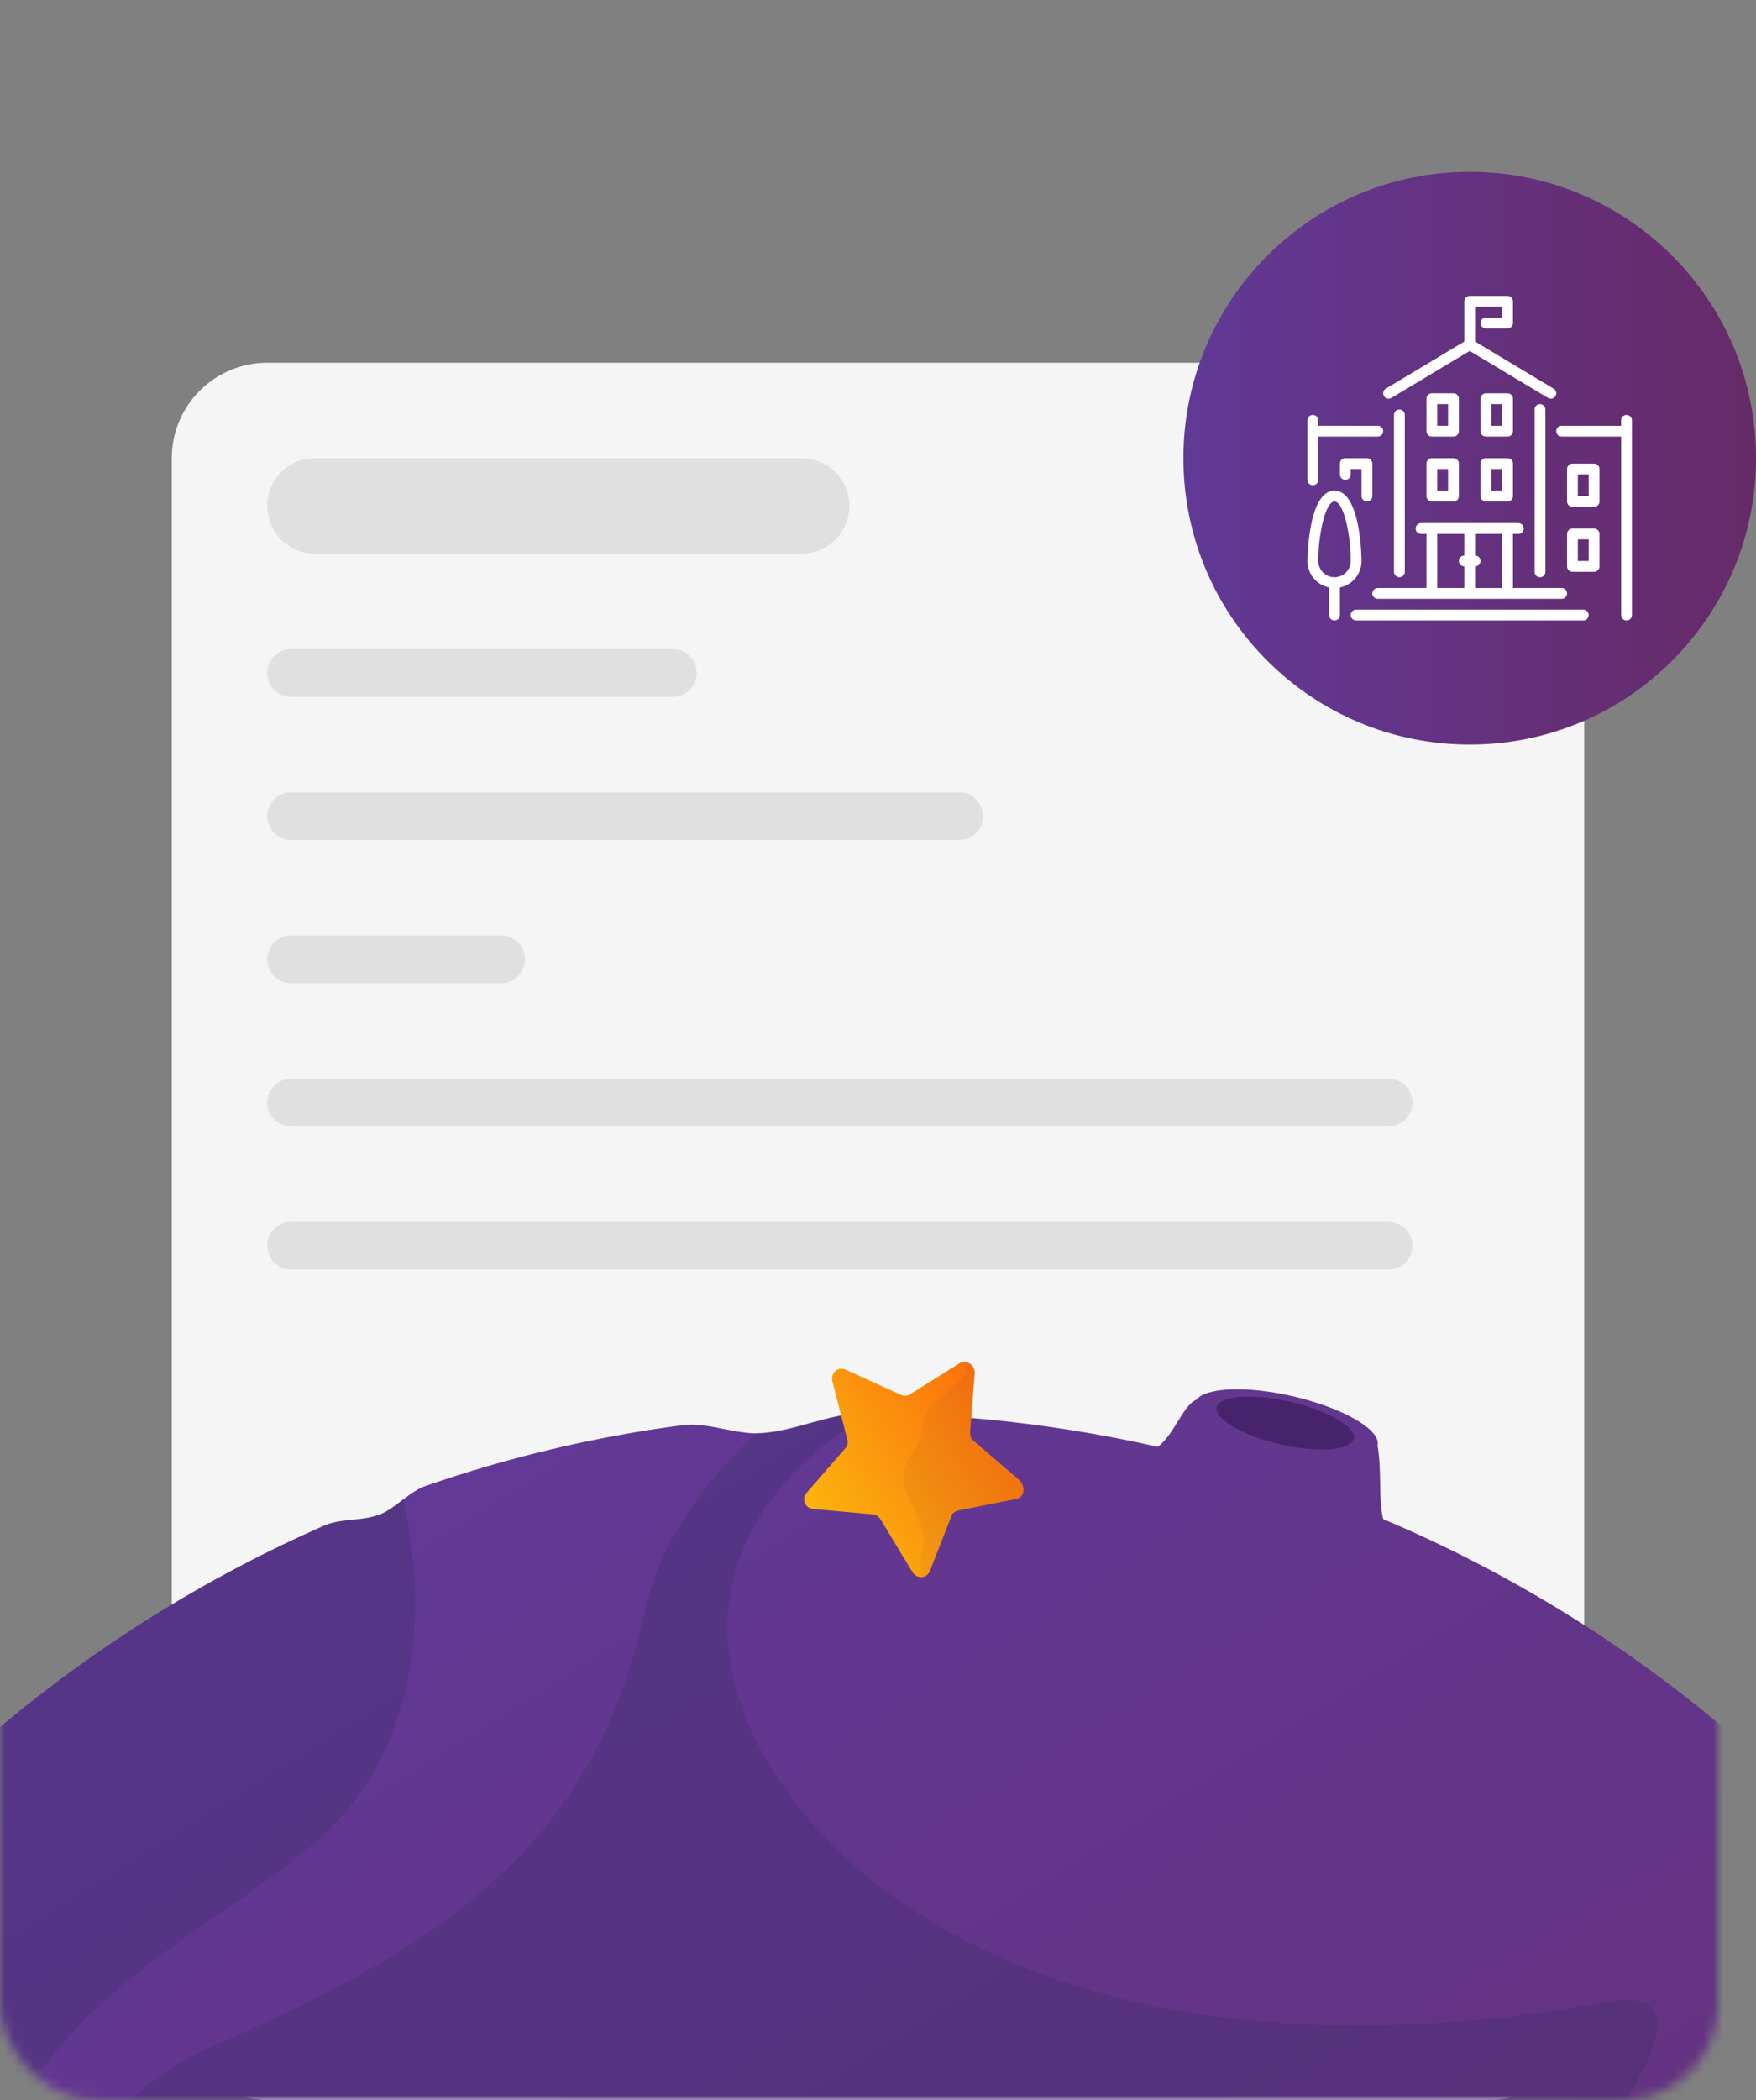 <svg width="184" height="220" viewBox="0 0 184 220" fill="none" xmlns="http://www.w3.org/2000/svg">
<rect x="0" y="0" width="184" height="220" fill="#808080" stroke="none"/>
<rect x="18" y="38" width="148" height="182" rx="10" fill="#F5F5F5"/>
<path d="M28 53C28 50.239 30.239 48 33 48H84C86.761 48 89 50.239 89 53C89 55.761 86.761 58 84 58H33C30.239 58 28 55.761 28 53Z" fill="#E0E0E0"/>
<path d="M28 70.5C28 69.119 29.119 68 30.5 68H70.5C71.881 68 73 69.119 73 70.5C73 71.881 71.881 73 70.5 73H30.5C29.119 73 28 71.881 28 70.5Z" fill="#E0E0E0"/>
<path d="M28 85.5C28 84.119 29.119 83 30.5 83H100.5C101.881 83 103 84.119 103 85.5C103 86.881 101.881 88 100.5 88H30.5C29.119 88 28 86.881 28 85.5Z" fill="#E0E0E0"/>
<path d="M28 100.5C28 99.119 29.119 98 30.5 98H52.5C53.881 98 55 99.119 55 100.5C55 101.881 53.881 103 52.5 103H30.5C29.119 103 28 101.881 28 100.5Z" fill="#E0E0E0"/>
<path d="M28 115.5C28 114.119 29.119 113 30.5 113H145.5C146.881 113 148 114.119 148 115.5C148 116.881 146.881 118 145.5 118H30.5C29.119 118 28 116.881 28 115.5Z" fill="#E0E0E0"/>
<path d="M28 130.5C28 129.119 29.119 128 30.5 128H145.5C146.881 128 148 129.119 148 130.5C148 131.881 146.881 133 145.5 133H30.5C29.119 133 28 131.881 28 130.5Z" fill="#E0E0E0"/>
<mask id="mask0" mask-type="alpha" maskUnits="userSpaceOnUse" x="0" y="0" width="180" height="220">
<rect width="180" height="220" rx="10" fill="#F7F7F7"/>
</mask>
<g mask="url(#mask0)">
<path d="M-44.073 248.047C-43.353 245.559 -43.92 243.696 -40.973 239.692C-38.875 236.82 -37.736 232.991 -38.525 229.529C-39.228 226.492 -35.034 225.245 -33.647 222.578C-32.292 220.051 -29.423 218.794 -27.944 216.369C-26.583 214.139 -26.613 210.741 -25.155 208.57C-14.64 193.294 -0.866 179.874 15.841 169.413C21.697 165.746 27.736 162.564 33.889 159.85C35.816 159.003 37.863 159.4 39.844 158.639C41.427 158.008 42.944 156.218 44.581 155.673C53.393 152.613 62.433 150.489 71.517 149.296C74.177 148.95 77.14 150.331 79.838 150.14C83.51 149.879 86.874 148.072 90.525 148.064C100.913 148.093 111.183 149.274 121.309 151.565C121.482 151.457 121.627 151.307 121.772 151.156C123.133 149.884 124.101 147.12 125.355 146.635C126.35 145.352 130.599 145.149 135.43 146.26C140.751 147.483 144.717 149.796 144.347 151.406C144.823 154.465 144.405 156.764 144.929 159.133C170.528 169.958 193.215 188.48 209.095 213.841C250.184 279.462 230.288 366.006 164.667 407.095C99.046 448.184 12.502 428.288 -28.587 362.667C-50.841 327.03 -55.189 285.337 -44.073 248.047Z" fill="url(#paint0_linear)"/>
<path opacity="0.3" d="M-44.073 248.047C-43.353 245.559 -43.92 243.696 -40.973 239.692C-38.875 236.82 -37.736 232.991 -38.525 229.529C-39.228 226.492 -35.034 225.245 -33.647 222.578C-32.292 220.051 -29.423 218.794 -27.944 216.369C-26.583 214.139 -26.613 210.741 -25.155 208.57C-14.64 193.294 -0.866 179.874 15.841 169.413C21.697 165.746 27.736 162.564 33.889 159.85C35.816 159.003 37.863 159.4 39.844 158.639C40.657 158.31 41.464 157.684 42.228 157.086C44.59 167.176 44.186 180.316 36.262 189.773C25.798 202.259 -2.516 209.019 -3.497 240.383C-4.184 262.451 15.802 316.77 34.855 343.562C41.427 352.813 2.758 367.256 -16.01 379.786C-20.581 374.496 -24.759 368.781 -28.587 362.667C-50.841 327.03 -55.189 285.337 -44.073 248.047Z" fill="#392E66"/>
<path opacity="0.2" d="M-44.073 248.047C-43.353 245.559 -43.92 243.696 -40.973 239.692C-38.875 236.82 -37.736 232.991 -38.525 229.529C-39.228 226.492 -35.034 225.245 -33.647 222.578C-32.292 220.051 -29.423 218.794 -27.944 216.369C-26.583 214.139 -26.613 210.741 -25.155 208.57C-22.73 205.073 -20.137 201.651 -17.393 198.374C-11.847 191.725 -17.227 197.491 -22.672 215.886C-44.255 288.441 -15.974 325.278 3.052 352.026C8.271 359.308 -6.532 366.299 -19.034 376.105C-22.408 371.865 -25.621 367.403 -28.587 362.667C-50.841 327.03 -55.189 285.337 -44.073 248.047Z" fill="url(#paint1_linear)"/>
<path opacity="0.3" d="M60.428 336.06C60.428 336.06 -29.623 236.662 22.825 214.071C50.882 202.017 62.859 190.322 67.736 168.147C69.292 161.059 74.381 154.636 79.331 150.098C79.514 150.103 79.627 150.092 79.811 150.097C83.483 149.836 86.847 148.029 90.498 148.021C90.794 148.015 91.091 148.009 91.344 148.031C83.001 152.895 77.67 159.41 76.422 167.564C73.449 186.748 101.174 221.836 168.574 209.723C201.757 203.75 60.428 336.06 60.428 336.06Z" fill="#392E66"/>
<path opacity="0.6" d="M134.149 151.299C130.184 150.388 127.199 148.651 127.482 147.421C127.765 146.19 131.208 145.932 135.173 146.843C139.138 147.755 142.123 149.491 141.84 150.722C141.557 151.952 138.114 152.211 134.149 151.299Z" fill="#351656"/>
</g>
<path d="M184 48C184 64.569 170.569 78 154 78C137.431 78 124 64.569 124 48C124 31.431 137.431 18 154 18C170.569 18 184 31.431 184 48Z" fill="url(#paint2_linear)"/>
<path d="M149.467 51.967C149.467 52.279 149.721 52.533 150.033 52.533H152.3C152.613 52.533 152.867 52.279 152.867 51.967V48.567C152.867 48.254 152.613 48 152.3 48H150.033C149.721 48 149.467 48.254 149.467 48.567V51.967H149.467ZM150.6 49.133H151.733V51.4H150.6V49.133Z" fill="white"/>
<path d="M150.033 45.733H152.3C152.613 45.733 152.867 45.48 152.867 45.167V41.767C152.867 41.454 152.613 41.2 152.3 41.2H150.033C149.721 41.2 149.467 41.454 149.467 41.767V45.167C149.467 45.48 149.721 45.733 150.033 45.733ZM150.6 42.333H151.733V44.6H150.6V42.333Z" fill="white"/>
<path d="M145.792 41.686L154 36.761L162.208 41.686C162.299 41.741 162.4 41.767 162.499 41.767C162.692 41.767 162.88 41.669 162.986 41.492C163.147 41.223 163.06 40.875 162.792 40.714L154.567 35.779V32.133H157.4V33.267H155.7C155.387 33.267 155.133 33.521 155.133 33.833C155.133 34.146 155.387 34.4 155.7 34.4H157.967C158.279 34.4 158.533 34.146 158.533 33.833V31.567C158.533 31.254 158.279 31 157.967 31H154C153.687 31 153.433 31.254 153.433 31.567V35.779L145.208 40.714C144.94 40.875 144.853 41.223 145.014 41.492C145.175 41.76 145.524 41.847 145.792 41.686Z" fill="white"/>
<path d="M143.233 52.533C143.546 52.533 143.8 52.279 143.8 51.967V48.567C143.8 48.254 143.546 48 143.233 48H140.967C140.654 48 140.4 48.254 140.4 48.567V49.7C140.4 50.013 140.654 50.267 140.967 50.267C141.279 50.267 141.533 50.013 141.533 49.7V49.133H142.667V51.967C142.667 52.279 142.921 52.533 143.233 52.533Z" fill="white"/>
<path d="M147.2 59.9V43.467C147.2 43.154 146.946 42.9 146.633 42.9C146.321 42.9 146.067 43.154 146.067 43.467V59.9C146.067 60.213 146.321 60.467 146.633 60.467C146.946 60.467 147.2 60.213 147.2 59.9Z" fill="white"/>
<path d="M144.367 62.733H163.633C163.946 62.733 164.2 62.48 164.2 62.167C164.2 61.854 163.946 61.6 163.633 61.6H158.533V55.933H159.1C159.413 55.933 159.667 55.68 159.667 55.367C159.667 55.054 159.413 54.8 159.1 54.8H148.9C148.587 54.8 148.333 55.054 148.333 55.367C148.333 55.68 148.587 55.933 148.9 55.933H149.467V61.6H144.367C144.054 61.6 143.8 61.854 143.8 62.167C143.8 62.479 144.054 62.733 144.367 62.733ZM154.567 59.333C154.879 59.333 155.133 59.08 155.133 58.767C155.133 58.454 154.879 58.2 154.567 58.2V55.933H157.4V61.6H154.567V59.333ZM150.6 55.933H153.433V58.2C153.121 58.2 152.867 58.454 152.867 58.767C152.867 59.079 153.121 59.333 153.433 59.333V61.6H150.6V55.933Z" fill="white"/>
<path d="M167.033 55.367H164.767C164.454 55.367 164.2 55.62 164.2 55.933V59.333C164.2 59.646 164.454 59.9 164.767 59.9H167.033C167.346 59.9 167.6 59.646 167.6 59.333V55.933C167.6 55.62 167.346 55.367 167.033 55.367ZM166.467 58.767H165.333V56.5H166.467V58.767Z" fill="white"/>
<path d="M167.033 48.567H164.767C164.454 48.567 164.2 48.821 164.2 49.133V52.533C164.2 52.846 164.454 53.1 164.767 53.1H167.033C167.346 53.1 167.6 52.846 167.6 52.533V49.133C167.6 48.821 167.346 48.567 167.033 48.567ZM166.467 51.967H165.333V49.7H166.467V51.967Z" fill="white"/>
<path d="M165.9 63.867H142.1C141.787 63.867 141.533 64.121 141.533 64.433C141.533 64.746 141.787 65 142.1 65H165.9C166.213 65 166.467 64.746 166.467 64.433C166.467 64.121 166.213 63.867 165.9 63.867Z" fill="white"/>
<path d="M170.433 43.467C170.121 43.467 169.867 43.721 169.867 44.033V44.6H163.633C163.321 44.6 163.067 44.854 163.067 45.167C163.067 45.479 163.321 45.733 163.633 45.733H169.867V64.433C169.867 64.746 170.121 65 170.433 65C170.746 65 171 64.746 171 64.433V44.033C171 43.721 170.746 43.467 170.433 43.467Z" fill="white"/>
<path d="M155.133 51.967C155.133 52.279 155.387 52.533 155.7 52.533H157.967C158.279 52.533 158.533 52.279 158.533 51.967V48.567C158.533 48.254 158.279 48 157.967 48H155.7C155.387 48 155.133 48.254 155.133 48.567V51.967ZM156.267 49.133H157.4V51.4H156.267V49.133Z" fill="white"/>
<path d="M142.667 58.767C142.667 58.693 142.634 51.4 139.833 51.4C137.032 51.4 137 58.693 137 58.767C137 60.135 137.975 61.279 139.267 61.543V64.433C139.267 64.746 139.521 65 139.833 65C140.146 65 140.4 64.746 140.4 64.433V61.543C141.691 61.279 142.667 60.135 142.667 58.767ZM139.833 60.467C138.896 60.467 138.133 59.704 138.133 58.767C138.133 55.944 138.892 52.533 139.833 52.533C140.775 52.533 141.533 55.944 141.533 58.767C141.533 59.704 140.771 60.467 139.833 60.467Z" fill="white"/>
<path d="M161.933 59.9V42.9C161.933 42.587 161.679 42.333 161.367 42.333C161.054 42.333 160.8 42.587 160.8 42.9V59.9C160.8 60.213 161.054 60.467 161.367 60.467C161.679 60.467 161.933 60.213 161.933 59.9Z" fill="white"/>
<path d="M155.7 45.733H157.967C158.279 45.733 158.533 45.48 158.533 45.167V41.767C158.533 41.454 158.279 41.2 157.967 41.2H155.7C155.387 41.2 155.133 41.454 155.133 41.767V45.167C155.133 45.48 155.387 45.733 155.7 45.733ZM156.267 42.333H157.4V44.6H156.267V42.333Z" fill="white"/>
<path d="M137.567 50.833C137.879 50.833 138.133 50.58 138.133 50.267V45.733H144.367C144.679 45.733 144.933 45.48 144.933 45.167C144.933 44.854 144.679 44.6 144.367 44.6H138.133V44.033C138.133 43.721 137.879 43.467 137.567 43.467C137.254 43.467 137 43.721 137 44.033V50.267C137 50.58 137.254 50.833 137.567 50.833Z" fill="white"/>
<path d="M106.499 157.019L100.416 158.232C100.108 158.307 99.769 158.519 99.706 158.795L97.432 164.584C97.104 165.38 96.076 165.433 95.598 164.671L92.286 159.193C92.127 158.939 91.83 158.653 91.47 158.643L85.215 158.075C84.357 158.023 83.942 156.985 84.514 156.391L88.56 151.734C88.761 151.49 88.909 151.161 88.781 150.769L87.208 144.675C87.037 143.838 87.779 143.138 88.574 143.466L94.353 146.101C94.682 146.249 95.042 146.259 95.296 146.1L100.551 142.809C101.229 142.385 102.184 142.967 102.132 143.826L101.649 150.027C101.639 150.387 101.713 150.695 101.957 150.896L106.805 155.058C107.558 155.884 107.252 156.902 106.499 157.019Z" fill="url(#paint3_linear)"/>
<path opacity="0.05" d="M106.826 155.28L101.979 151.119C101.735 150.917 101.607 150.525 101.671 150.25L102.153 144.048C102.195 143.55 101.792 143.095 101.463 142.946C100.978 145.374 97.025 146.787 96.836 148.558C96.667 149.607 96.583 150.604 96.117 151.367C95.503 152.46 94.677 153.213 94.626 155.015C94.616 156.319 96.877 159.741 96.835 161.182C96.805 162.264 96.37 162.889 96.51 164.808C96.478 164.946 96.584 165.115 96.553 165.253C96.913 165.263 97.252 165.051 97.432 164.584L99.706 158.795C99.854 158.466 100.108 158.307 100.416 158.232L106.499 157.019C107.252 156.902 107.558 155.884 106.826 155.28Z" fill="#351656"/>
<defs>
<linearGradient id="paint0_linear" x1="15.841" y1="169.413" x2="164.667" y2="407.095" gradientUnits="userSpaceOnUse">
<stop stop-color="#623997"/>
<stop offset="1" stop-color="#662A67"/>
</linearGradient>
<linearGradient id="paint1_linear" x1="-57.481" y1="222.248" x2="22.553" y2="350.066" gradientUnits="userSpaceOnUse">
<stop offset="0.611" stop-color="#231E33"/>
<stop offset="1" stop-color="#522359"/>
</linearGradient>
<linearGradient id="paint2_linear" x1="124" y1="48" x2="184" y2="48" gradientUnits="userSpaceOnUse">
<stop stop-color="#623997"/>
<stop offset="1" stop-color="#662A67"/>
</linearGradient>
<linearGradient id="paint3_linear" x1="85.163" y1="158.798" x2="104.257" y2="146.843" gradientUnits="userSpaceOnUse">
<stop stop-color="#FBB40D"/>
<stop offset="1" stop-color="#FB710D"/>
</linearGradient>
</defs>
</svg>
